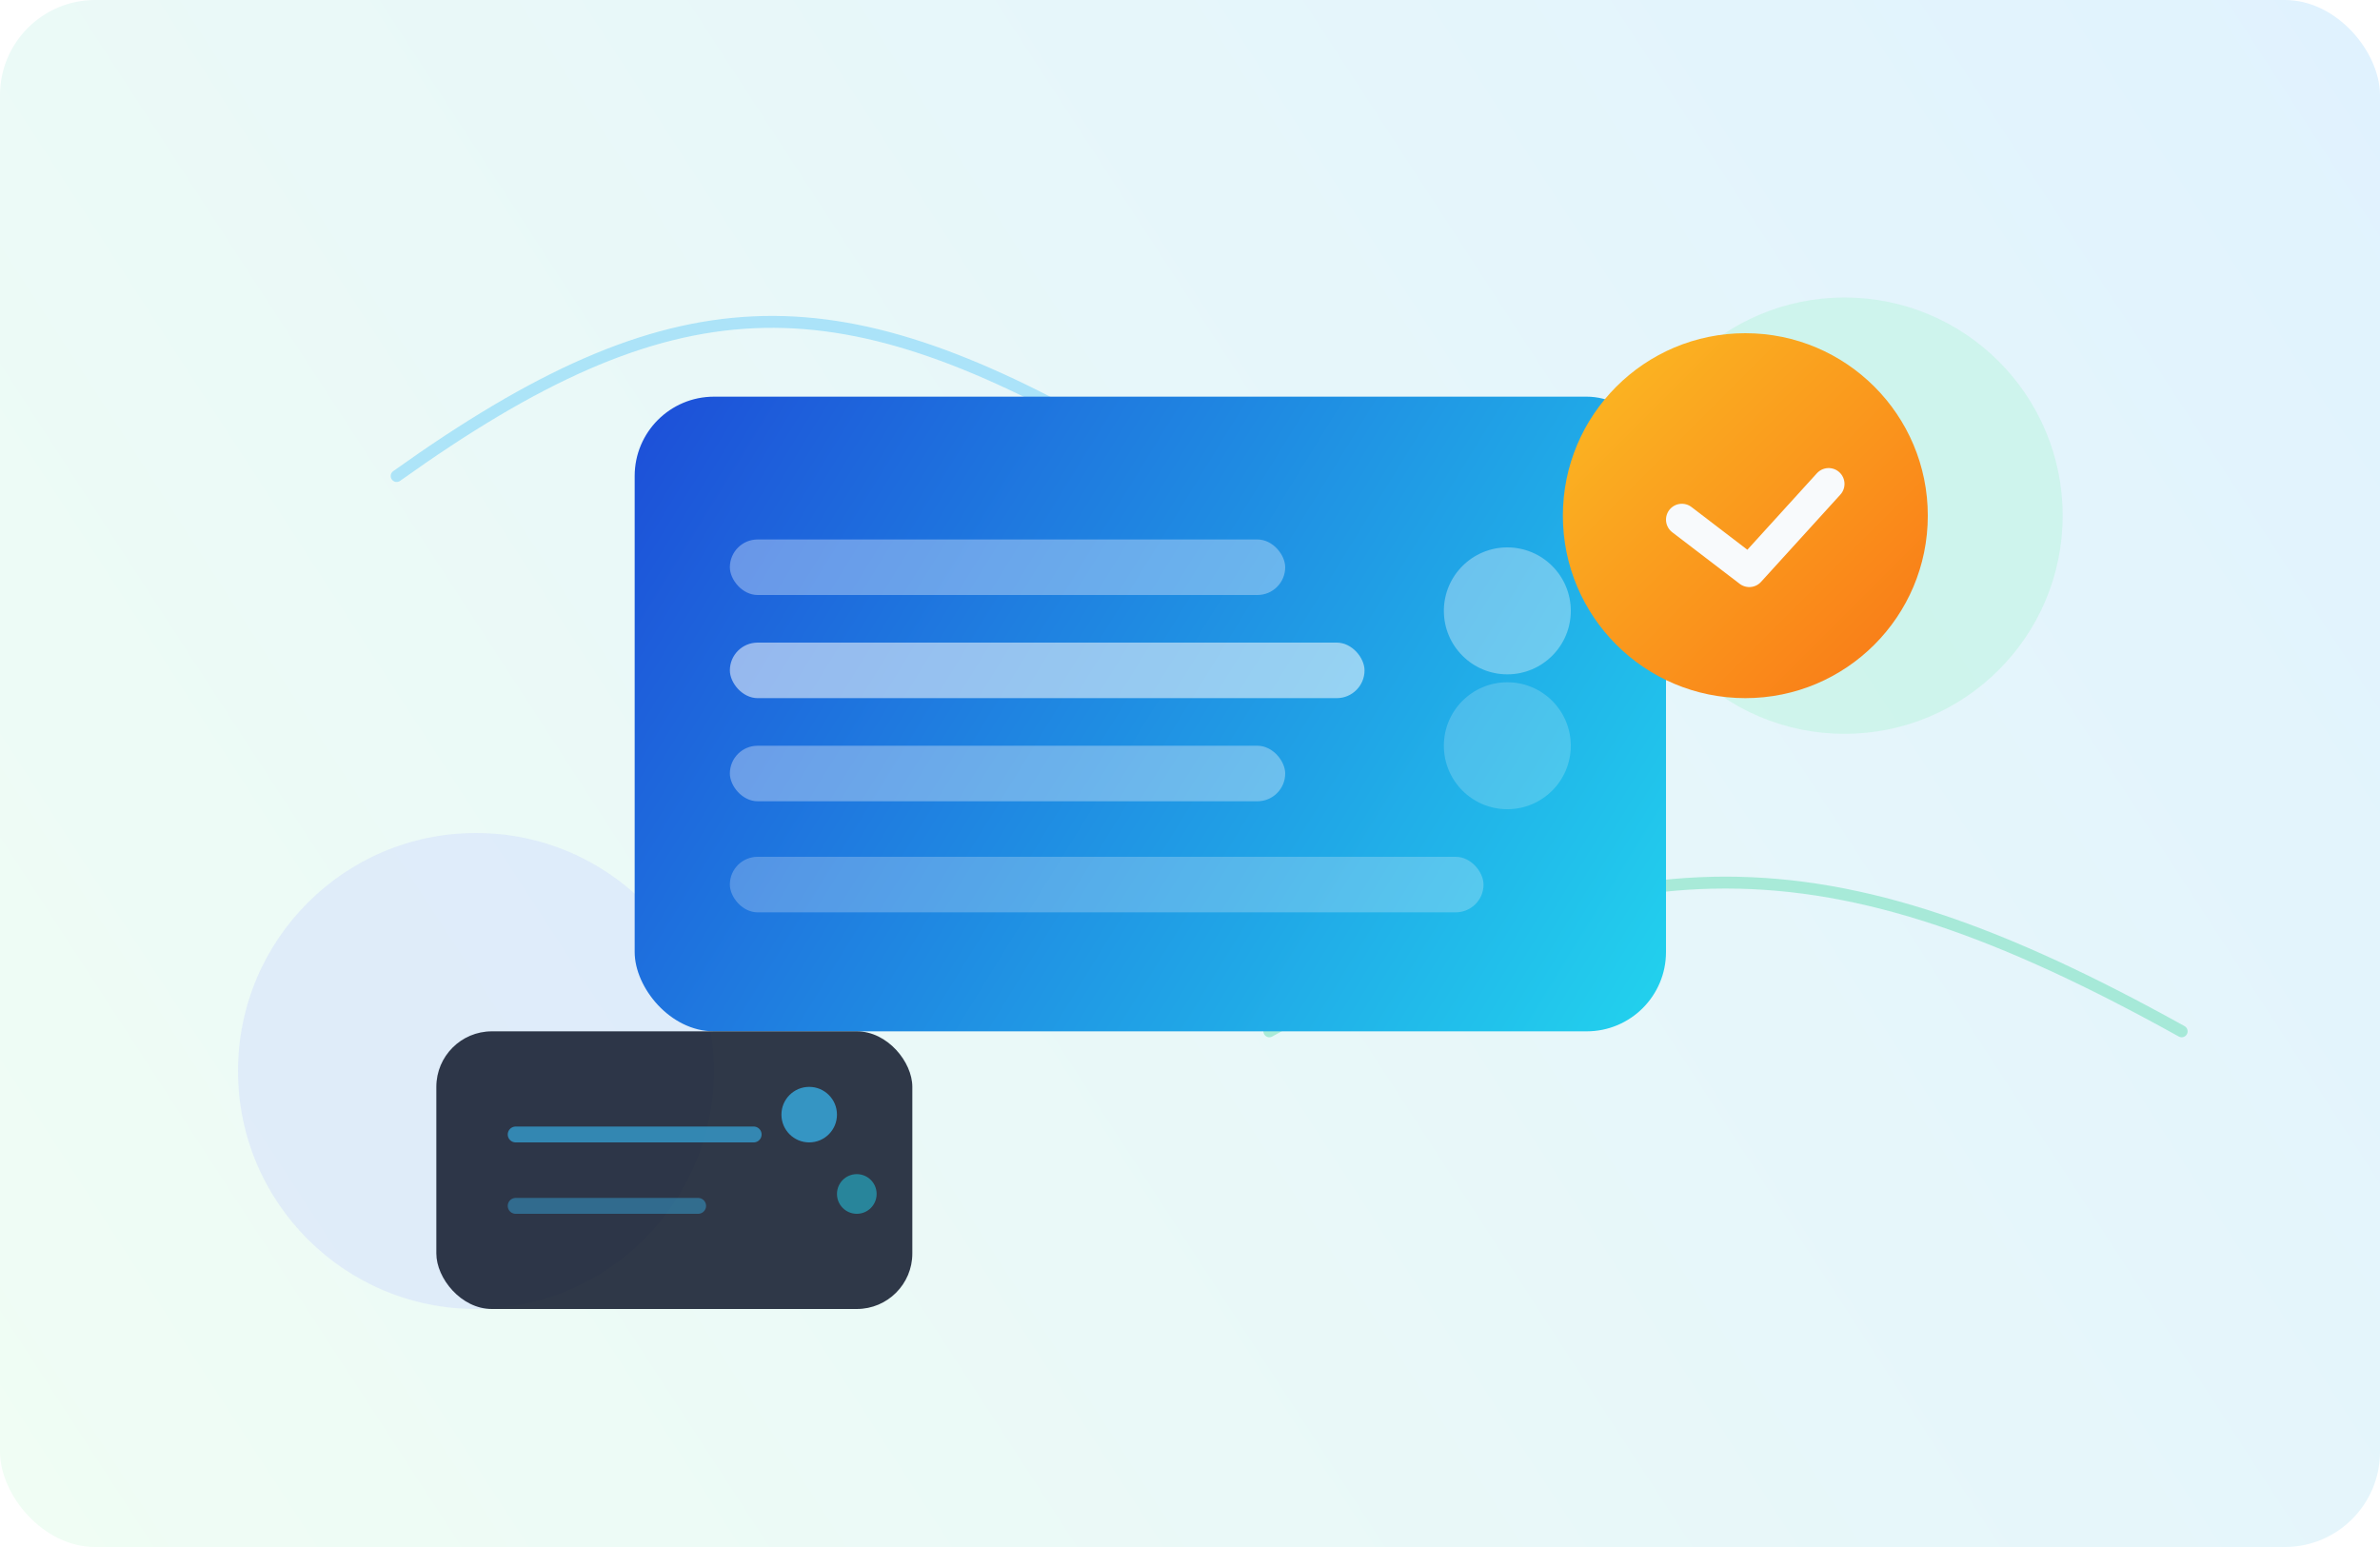 <svg width="1200" height="780" viewBox="0 0 1200 780" fill="none" xmlns="http://www.w3.org/2000/svg">
  <defs>
    <linearGradient id="travel-bg" x1="1200" y1="0" x2="0" y2="780" gradientUnits="userSpaceOnUse">
      <stop offset="0" stop-color="#E0F2FE" />
      <stop offset="1" stop-color="#F0FDF4" />
    </linearGradient>
    <linearGradient id="travel-card" x1="0" y1="0" x2="520" y2="320" gradientUnits="userSpaceOnUse">
      <stop offset="0" stop-color="#1D4ED8" />
      <stop offset="1" stop-color="#22D3EE" />
    </linearGradient>
    <linearGradient id="travel-badge" x1="0" y1="0" x2="200" y2="200" gradientUnits="userSpaceOnUse">
      <stop offset="0" stop-color="#FBBF24" />
      <stop offset="1" stop-color="#F97316" />
    </linearGradient>
    <filter id="travel-shadow" x="0" y="0" width="560" height="360" color-interpolation-filters="sRGB" filterUnits="userSpaceOnUse">
      <feDropShadow dx="0" dy="24" stdDeviation="28" flood-color="#0F172A" flood-opacity="0.15" />
    </filter>
  </defs>
  <rect width="1200" height="780" rx="48" fill="url(#travel-bg)" />
  <g opacity="0.35">
    <path d="M200 240C340 140 420 140 560 220" stroke="#38BDF8" stroke-width="6" stroke-linecap="round" />
    <path d="M640 520C820 420 920 420 1100 520" stroke="#34D399" stroke-width="6" stroke-linecap="round" />
    <circle cx="240" cy="540" r="120" fill="#C7D2FE" />
    <circle cx="930" cy="260" r="110" fill="#A7F3D0" />
  </g>
  <g transform="translate(320 200)" filter="url(#travel-shadow)">
    <rect width="520" height="320" rx="40" fill="url(#travel-card)" />
    <rect x="48" y="72" width="280" height="28" rx="14" fill="#DBEAFE" opacity="0.4" />
    <rect x="48" y="124" width="320" height="28" rx="14" fill="#F8FAFC" opacity="0.55" />
    <rect x="48" y="176" width="280" height="28" rx="14" fill="#F8FAFC" opacity="0.35" />
    <rect x="48" y="232" width="380" height="28" rx="14" fill="#F8FAFC" opacity="0.25" />
    <circle cx="440" cy="108" r="32" fill="#F8FAFC" opacity="0.35" />
    <circle cx="440" cy="176" r="32" fill="#F8FAFC" opacity="0.2" />
  </g>
  <g transform="translate(780 160)">
    <circle cx="100" cy="100" r="92" fill="url(#travel-badge)" />
    <path d="M142 84L102 128L68 102" stroke="#F8FAFC" stroke-width="16" stroke-linecap="round" stroke-linejoin="round" />
  </g>
  <g transform="translate(220 520)">
    <rect x="0" y="0" width="240" height="140" rx="28" fill="#0F172A" opacity="0.85" />
    <circle cx="188" cy="42" r="14" fill="#38BDF8" opacity="0.7" />
    <circle cx="212" cy="82" r="10" fill="#22D3EE" opacity="0.5" />
    <path d="M40 52H160" stroke="#38BDF8" stroke-width="8" stroke-linecap="round" opacity="0.6" />
    <path d="M40 88H132" stroke="#38BDF8" stroke-width="8" stroke-linecap="round" opacity="0.4" />
  </g>
</svg>
